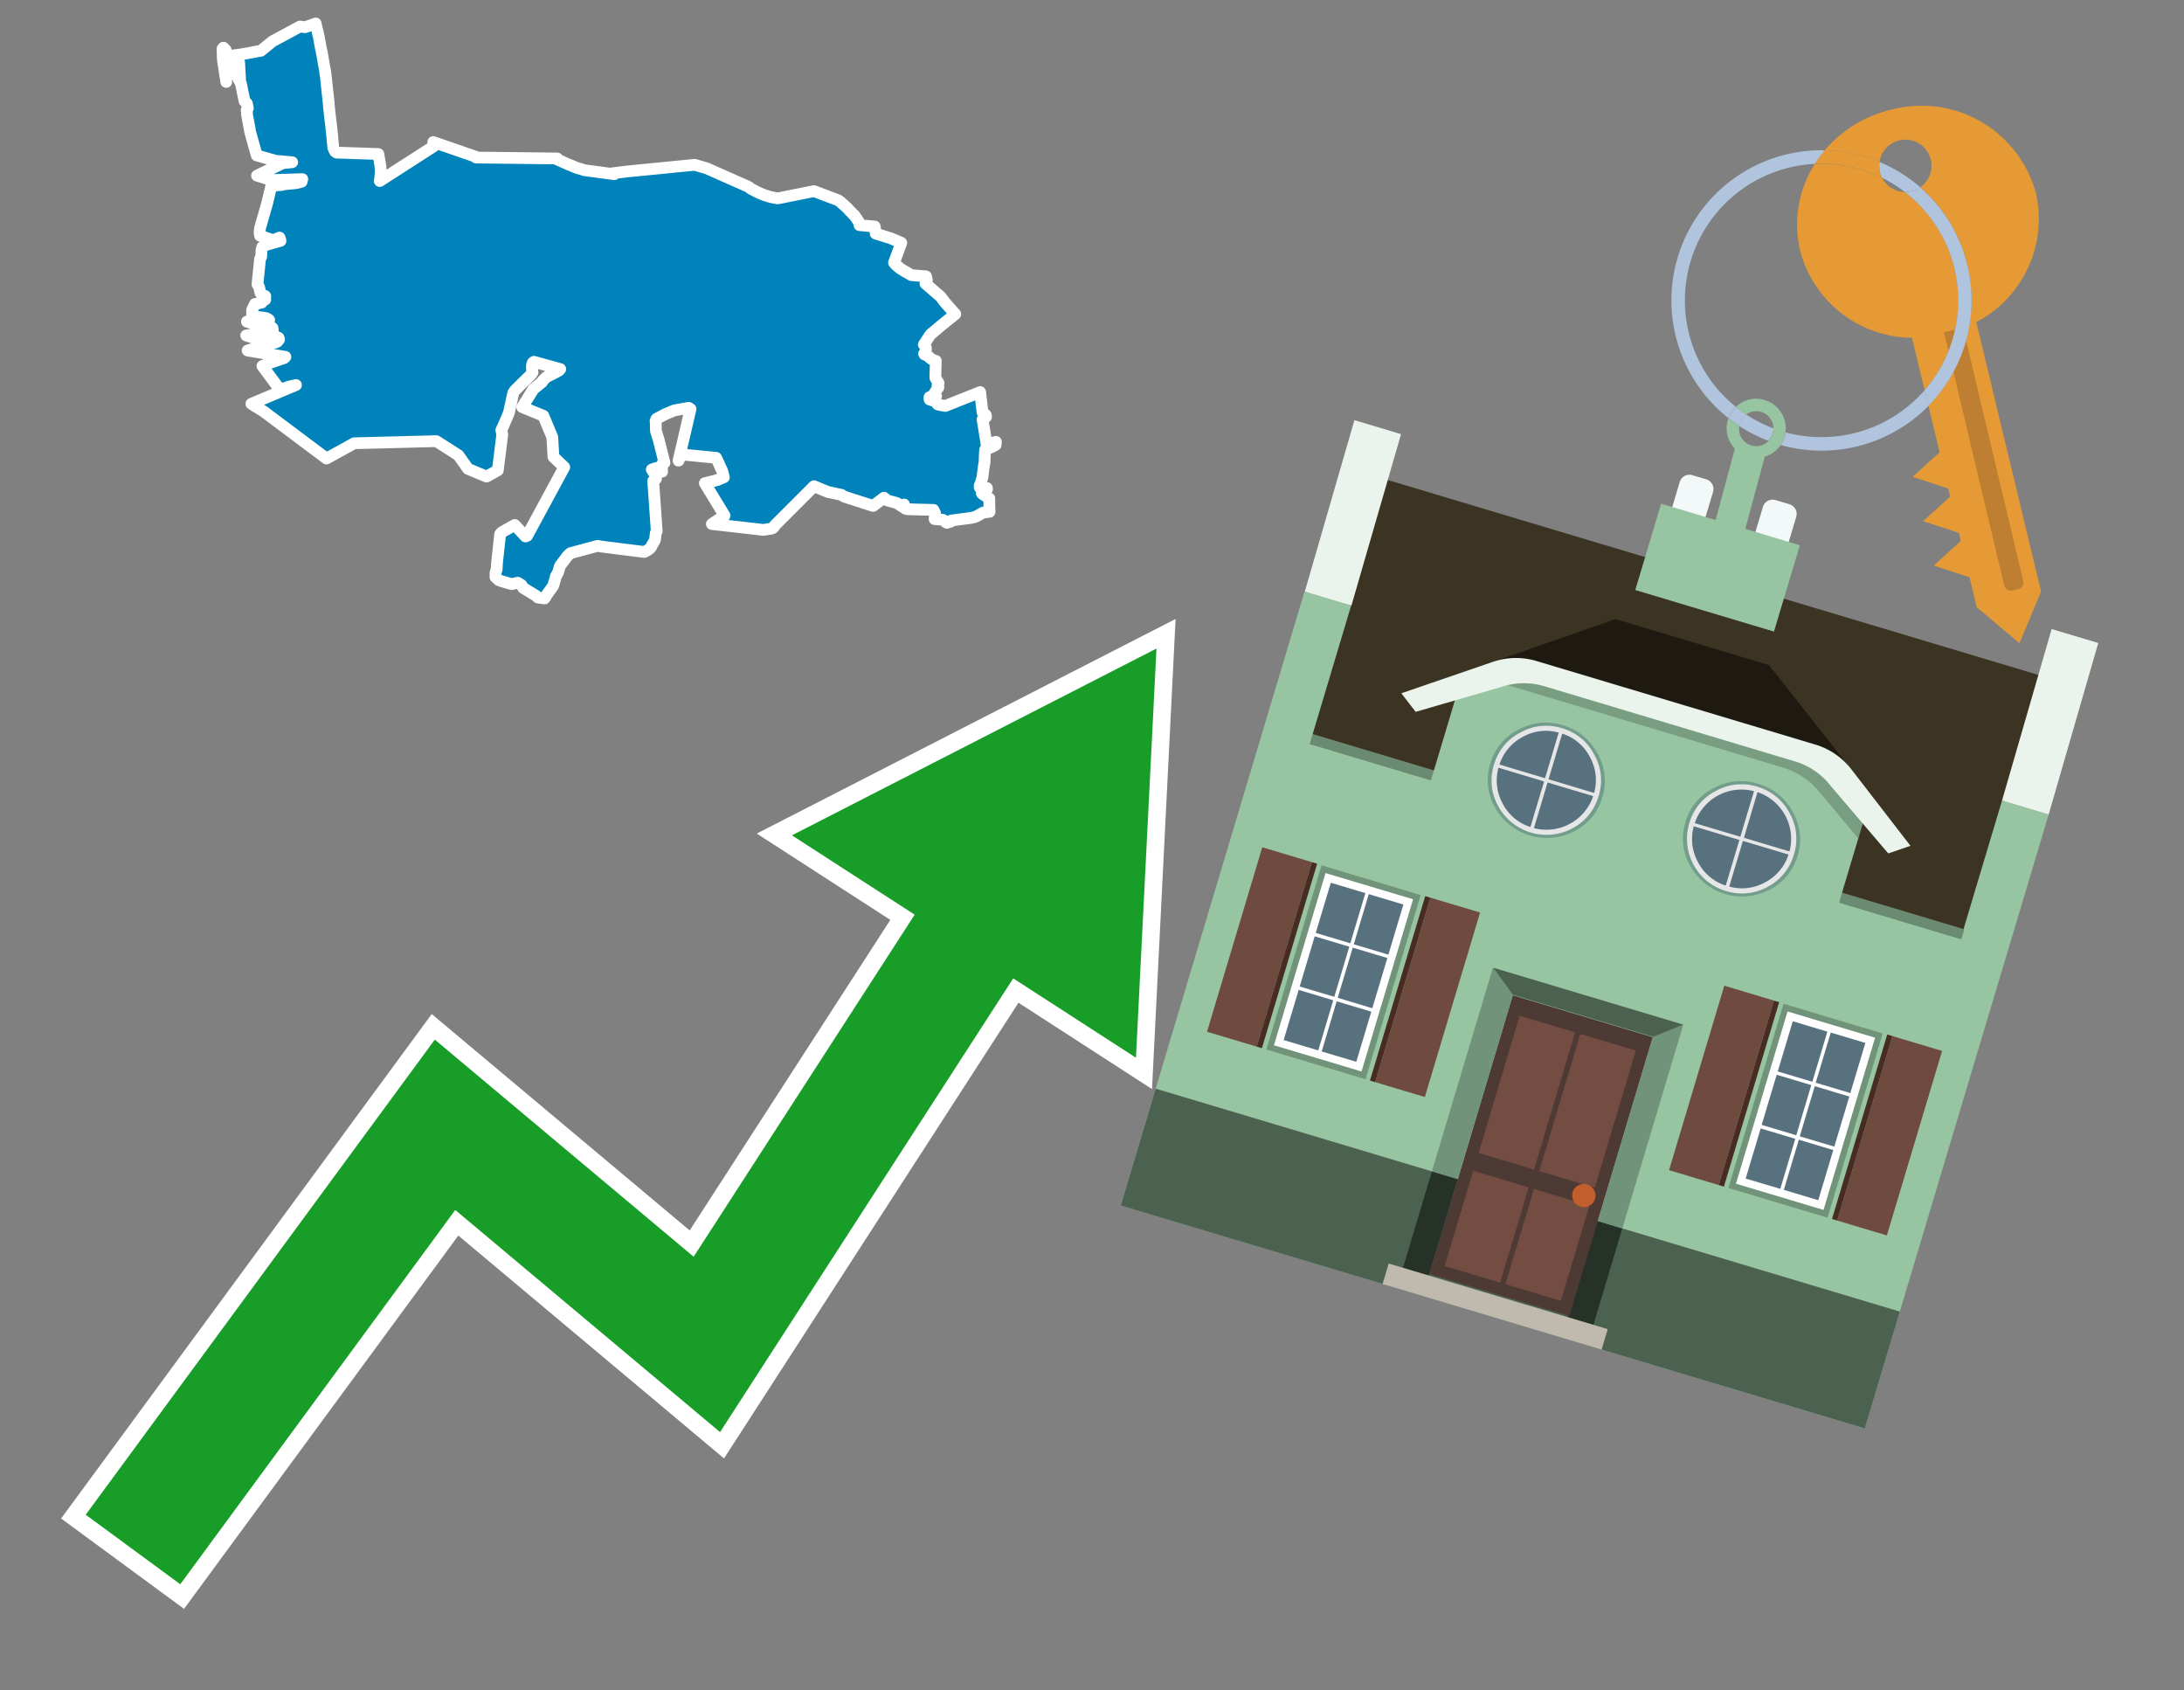 <svg id="Text" xmlns="http://www.w3.org/2000/svg" width="93.05" height="72" viewBox="0 0 93.05 72"><rect x="0" y="0" width="93.05" height="72" fill="#808080" stroke="none"/><polygon points="12.78,1.13 13,1.16 13.45,1 13.51,1.27 13.53,1.34 13.56,1.48 13.58,1.55 13.66,2 13.71,2.23 13.82,2.86 13.86,3.06 13.86,3.12 13.88,3.23 13.94,3.81 13.99,4.25 14,4.35 14.01,4.5 14.06,4.96 14.1,5.28 14.16,5.84 14.17,6 14.2,6.28 14.21,6.32 14.23,6.37 14.26,6.42 14.28,6.46 14.34,6.5 16.12,6.56 16.21,7.09 16.22,7.35 16.2,7.57 16.18,7.71 18.48,6.23 18.47,6.16 18.46,6.08 18.46,6.05 20.28,6.68 20.28,6.71 23.74,6.75 23.74,6.79 24.18,6.99 24.36,7.06 24.54,7.14 24.74,7.2 24.9,7.25 26.17,7.42 26.1,7.38 26.75,7.3 29.6,7.02 30.11,7.17 31.85,7.94 31.92,7.98 31.99,8.04 32.09,8.09 32.24,8.17 32.35,8.22 32.44,8.26 32.52,8.29 32.59,8.32 32.7,8.35 32.82,8.39 32.97,8.42 33.14,8.45 34.68,8.14 35.71,8.53 35.78,8.58 35.82,8.61 35.85,8.64 35.94,8.72 35.99,8.76 36.03,8.8 36.1,8.86 36.16,8.93 36.21,8.99 36.27,9.04 36.31,9.09 36.35,9.13 36.39,9.16 36.42,9.21 36.45,9.24 36.48,9.29 36.51,9.33 36.53,9.36 36.57,9.42 36.59,9.47 36.61,9.52 36.63,9.55 36.62,9.59 37.27,9.65 37.31,9.95 37.95,10.15 38.4,10.34 38.09,11.19 38.15,11.26 38.21,11.32 38.29,11.38 38.32,11.41 38.39,11.46 38.44,11.49 38.49,11.52 38.55,11.56 38.61,11.59 38.68,11.63 38.76,11.68 38.83,11.72 39.45,11.77 39.46,11.81 39.48,11.87 39.48,11.92 39.49,11.95 39.46,11.98 39.45,12.01 39.43,12.08 40.08,12.64 40.13,12.71 40.24,12.86 40.7,13.38 40.14,13.83 39.64,14.25 39.36,14.68 39.41,14.74 39.44,14.79 39.45,14.83 39.45,14.88 39.44,14.96 39.42,15.01 39.39,15.04 39.37,15.07 39.39,15.1 39.51,15.15 39.68,15.29 39.77,15.34 39.87,15.37 39.85,16.09 39.99,16.32 39.94,16.43 39.98,16.5 39.79,16.78 39.86,16.82 39.88,16.88 39.6,16.92 39.6,16.98 39.61,17.02 39.83,17.09 39.87,17.12 39.89,17.15 39.96,17.23 40.1,17.26 40.28,17.29 41.76,16.7 41.86,17.56 42,17.68 42.01,17.76 41.91,17.79 41.86,17.87 41.88,17.98 41.9,18.11 41.92,18.2 41.93,18.29 41.95,18.4 41.96,18.43 41.96,18.48 41.97,18.54 41.98,18.58 41.99,18.66 42,18.69 42.01,18.76 42.02,18.85 42.03,18.92 42.43,18.82 42.42,18.95 42.37,18.98 42.31,19.01 42.25,19.04 42.18,19.07 42.06,19.12 41.97,19.16 41.97,19.19 41.97,19.24 41.96,19.27 41.96,19.32 41.95,19.59 41.95,19.65 41.95,19.68 41.92,19.84 41.88,20.14 41.87,20.24 41.85,20.36 41.77,20.63 41.74,20.68 41.74,20.76 42.05,20.79 42.05,20.84 41.96,20.89 41.92,20.92 41.85,20.98 41.83,21.01 41.87,21.05 42.15,21.23 42.15,21.28 42.15,21.37 42.15,21.46 42.15,21.52 42.16,21.75 42.16,21.8 41.9,21.83 41.78,21.89 41.72,21.93 41.61,21.99 41.5,22.03 41.37,22.06 40.53,22.17 40.5,22.22 40.34,22.27 40.17,22.14 39.82,22.11 39.84,21.86 39.77,21.72 38.66,21.69 38.56,21.66 38.55,21.61 38.52,21.49 38.44,21.58 38.22,21.43 37.79,21.31 37.66,21.2 37.2,21.55 35.99,21.16 35.89,21.11 35.86,21.08 35.26,20.95 34.68,20.71 32.99,22.4 32.98,22.44 32.93,22.49 32.85,22.52 32.52,22.57 30.33,22.32 30.87,21.96 30.03,20.58 30.24,20.53 30.58,20.44 30.84,20.33 30.77,20.06 30.68,19.87 30.63,19.75 30.51,19.5 29.08,19.36 29.02,19.42 28.93,19.56 28.91,19.62 29.42,17.42 29.34,17.37 28.73,17.48 28.37,17.63 27.97,17.84 27.93,17.93 27.94,18.03 27.94,18.07 27.94,18.25 27.95,18.37 28.06,18.72 28.31,19.71 28.19,19.79 28.21,20.09 27.94,19.94 27.77,20 27.94,20.27 27.95,20.39 27.83,20.49 27.98,22.63 27.94,22.7 27.93,22.79 27.92,22.88 27.91,22.97 27.88,23.05 27.83,23.13 27.79,23.2 27.73,23.32 27.68,23.37 27.6,23.43 27.51,23.48 27.45,23.51 25.62,23.28 25.46,23.25 24.31,23.56 24.26,23.6 24.16,23.7 24.08,23.81 23.87,24.09 23.85,24.13 23.83,24.19 23.8,24.3 23.78,24.37 23.73,24.47 23.68,24.55 23.65,24.68 23.62,24.78 23.6,24.85 23.57,24.95 23.48,25.08 23.39,25.2 23.35,25.26 23.29,25.34 23.25,25.42 23.2,25.49 22.92,25.45 22.83,25.37 22.73,25.31 22.29,25.04 22.22,24.92 22.06,24.82 21.8,24.88 21.35,24.75 21.25,24.71 21.11,24.58 21.11,24.4 21.13,24.33 21.16,24.26 21.17,24.06 21.18,23.93 21.31,22.75 21.38,22.67 21.93,22.36 22.39,22.85 22.46,22.82 24.04,19.9 23.58,19.46 23.53,18.62 23.15,17.71 22.25,17.34 22.73,16.57 23.1,16.27 23.12,16.22 23.28,16.06 23.58,15.91 23.82,15.78 23.87,15.72 22.75,15.41 22.7,15.45 22.67,15.52 22.66,15.68 22.69,15.86 22.61,15.97 22.22,16.35 21.93,16.64 21.87,16.73 21.68,17.59 21.44,18.15 21.36,18.32 21.4,18.51 21.21,20.03 20.73,20.3 19.94,19.97 19.53,19.39 18.59,18.79 15.09,18.88 13.91,19.53 11.24,17.53 10.71,17.2 12.61,16.4 12.34,16.46 11.93,16.6 11.18,15.59 11.44,15.48 12.11,15.25 12.16,15.2 10.55,14.93 11.29,14.71 11.53,14.64 11.73,14.59 11.82,14.55 11.89,14.46 11.87,14.39 11.77,14.34 11.33,14.43 11.12,14.49 10.49,14.29 11.53,14.15 11.62,14.07 11.62,14.03 11.61,13.97 11.5,13.9 11.23,13.93 10.52,13.7 10.71,13.66 11.47,13.63 11.39,13.57 11.3,13.54 11.06,13.51 10.84,13.48 10.83,13.45 10.74,13.41 10.74,13.21 10.76,13.16 10.81,13.06 10.84,13 10.86,12.95 11.15,12.89 11.15,12.82 11.3,12.76 11.3,12.61 11.17,12.56 11.1,12.48 11.08,12.4 11.04,12.24 11,12.15 10.97,12.11 11.08,11.03 11.11,10.97 11.13,10.93 11.14,10.67 11.17,10.53 11.29,10.45 11.42,10.41 11.8,10.3 11.95,10.26 11.94,10.2 11.91,10.12 11.63,10.23 11.08,10.04 11.06,9.91 11.08,9.71 11.38,8.67 11.56,7.91 11.99,7.88 12.1,7.85 12.62,7.8 12.85,7.74 12.88,7.63 11.55,7.67 10.95,7.48 12.05,6.95 12.45,6.91 11.75,6.85 10.94,6.62 10.66,5.63 10.62,5.4 10.58,5.18 10.55,5.02 10.53,4.92 10.51,4.68 10.56,4.61 10.52,4.41 10.42,4.31 10.34,3.93 10.27,3.57 10.15,3.34 9.99,3 10.23,3.4 10.19,2.67 10.06,2.63 9.91,2.7 9.91,2.79 9.65,2.74 9.63,2.89 9.64,3.49 9.5,2.58 9.49,2.46 9.48,2.08 9.52,2.03 9.61,2.12 9.63,2.19 9.67,2.36 9.71,2.39 10.25,2.32 10.48,2.28 11.12,2.16 11.61,1.76 " fill="#0083ba" stroke="#fff" stroke-linejoin="round" stroke-width="0.5"/><polygon points="49.272 27.624 33.741 35.58 38.97 38.959 29.553 53.529 18.525 44.281 3.652 64.518 7.681 67.479 19.396 51.538 30.678 60.999 43.169 41.673 48.398 45.053 49.272 27.624" fill="none" stroke="#fff" stroke-miterlimit="10" stroke-width="1.5"/><polygon points="49.272 27.624 33.741 35.58 38.97 38.959 29.553 53.529 18.525 44.281 3.652 64.518 7.681 67.479 19.396 51.538 30.678 60.999 43.169 41.673 48.398 45.053 49.272 27.624" fill="#179d28"/><path d="M80.19,7.577a1.16,1.16,0,0,1-.094-.251,1.114,1.114,0,0,1-.018-.429A6.367,6.367,0,0,0,77.743,6.4a5.269,5.269,0,0,0-.423.577c.1,0,.192-.007.288-.007A5.794,5.794,0,0,1,80.19,7.577Z" fill="#e69a35"/><path d="M77.608,6.4A6.394,6.394,0,0,0,73.64,17.81a1.26,1.26,0,0,1,.317-.48A5.821,5.821,0,0,1,77.32,6.981a5.269,5.269,0,0,1,.423-.577Z" fill="#b0c4de"/><path d="M84.2,13.72a4.962,4.962,0,0,0,2.545-5.48,5.047,5.047,0,0,0-6.179-3.566A5.322,5.322,0,0,0,77.743,6.4a6.367,6.367,0,0,1,2.335.493,1.114,1.114,0,1,1,1.736,1.084,6.392,6.392,0,0,1,.347,9.3l.479,1.985-.438.4-.716.648.92.3.6.2.082.341-.438.4-.716.648.92.3.605.2.082.341-.438.4-.716.649.92.3.605.2.307,1.274,1.821,1.534.921-2.2Z" fill="#e69a35"/><path d="M81.154,8.179a1.115,1.115,0,0,1-.964-.6,5.794,5.794,0,0,0-2.582-.6c-.1,0-.192,0-.288.007a4.783,4.783,0,0,0-.625,3.685,4.962,4.962,0,0,0,4.765,3.715L82,16.617a5.82,5.82,0,0,0-.846-8.438Z" fill="#e69a35"/><path d="M74.1,18.142a6.386,6.386,0,0,0,1.232.63.73.73,0,0,0,.224-.527h0a5.783,5.783,0,0,1-1.159-.593A.733.733,0,0,0,74.1,18.142Z" fill="#b0c4de"/><path d="M74.4,17.652q-.228-.152-.44-.322a1.26,1.26,0,0,0-.317.48c.148.117.3.228.46.332A.733.733,0,0,1,74.4,17.652Z" fill="#b0c4de"/><path d="M74.824,16.984a1.257,1.257,0,0,0-.867.346c.141.114.288.222.44.322a.731.731,0,0,1,1.159.593h0a.732.732,0,1,1-1.463,0,.7.7,0,0,1,.007-.1c-.158-.1-.312-.215-.46-.332a1.258,1.258,0,0,0,.273,1.3l-.979,3.635,1.275.341.98-3.639a1.266,1.266,0,0,0,.681-.5,1.249,1.249,0,0,0,.2-.538,1.328,1.328,0,0,0,.012-.168A1.262,1.262,0,0,0,74.824,16.984Z" fill="#97c4a1"/><path d="M85.974,25.1l-.226.053a.3.3,0,0,1-.362-.223l-2.56-10.777.81-.193L86.2,24.736A.3.3,0,0,1,85.974,25.1Z" fill="#bf7f32"/><path d="M80.1,7.326a1.16,1.16,0,0,0,.094.251,5.833,5.833,0,0,1,.964.6,1.137,1.137,0,0,0,.287-.031,1.108,1.108,0,0,0,.373-.167A6.371,6.371,0,0,0,80.078,6.9,1.114,1.114,0,0,0,80.1,7.326Z" fill="#b0c4de"/><path d="M77.608,18.618a5.836,5.836,0,0,1-1.534-.2,1.24,1.24,0,0,1-.2.537,6.4,6.4,0,0,0,6.291-1.666L82,16.617A5.807,5.807,0,0,1,77.608,18.618Z" fill="#b0c4de"/><path d="M81.814,7.981a1.108,1.108,0,0,1-.373.167,1.137,1.137,0,0,1-.287.031A5.82,5.82,0,0,1,82,16.617l.161.667a6.392,6.392,0,0,0-.347-9.3Z" fill="#b0c4de"/><polygon points="83.79 39.753 55.78 31.364 58.988 20.404 86.964 28.783 83.79 39.753 83.79 39.753" fill="#3c3422" fill-rule="evenodd"/><polygon points="81.705 53.32 87.284 34.692 85.297 34.097 83.656 39.575 55.926 31.269 57.567 25.791 55.579 25.196 47.746 51.348 79.451 60.844 81.705 53.32" fill="#97c4a1" fill-rule="evenodd"/><rect x="69.522" y="21.148" width="0.444" height="28.983" transform="translate(15.592 92.226) rotate(-73.326)" opacity="0.3"/><polygon points="87.284 34.692 85.297 34.097 87.411 26.793 89.398 27.388 87.284 34.692 87.284 34.692" fill="#eaf3ec" fill-rule="evenodd"/><polygon points="57.578 25.794 55.591 25.199 57.705 17.896 59.692 18.491 57.578 25.794 57.578 25.794" fill="#eaf3ec" fill-rule="evenodd"/><polygon points="79.451 60.844 80.943 55.865 49.238 46.369 47.747 51.348 79.451 60.844 79.451 60.844" fill="#4c6251" fill-rule="evenodd"/><path d="M71.566,20.528l-.522,1.743,1.418.425.523-1.744a.432.432,0,0,0-.289-.536l-.593-.177A.431.431,0,0,0,71.566,20.528Z" fill="#f3f9f8" fill-rule="evenodd"/><path d="M75.111,21.589l-.522,1.743,1.418.425.522-1.743a.43.43,0,0,0-.289-.536l-.593-.178A.43.43,0,0,0,75.111,21.589Z" fill="#f3f9f8" fill-rule="evenodd"/><polygon points="75.368 28.329 68.829 26.37 63.807 28.121 78.733 32.591 75.368 28.329" fill="#1e1a11"/><polygon points="78.248 32.422 64.442 28.287 62.236 28.998 60.064 36.247 77.453 41.455 79.651 34.116 78.248 32.422" fill="#97c4a1"/><path d="M77.74,32.516S65.088,28.725,65,28.7l-.938.43,11.892,3.562a3.175,3.175,0,0,1,1.532,1l1.685,2.02.327-1.09Z" fill-rule="evenodd" opacity="0.2"/><path d="M77.35,31.716,65.458,28.154a3.041,3.041,0,0,0-1.854.037l-3.9,1.339.611.79,3.626-1.054a3.045,3.045,0,0,1,1.855-.037l10.673,3.2A3.028,3.028,0,0,1,78,33.477l2.45,2.874.945-.325-2.518-3.26A3.036,3.036,0,0,0,77.35,31.716Z" fill="#eaf3ec"/><polygon points="76.683 23.223 70.773 21.453 69.671 25.132 75.581 26.902 76.683 23.223 76.683 23.223" fill="#97c4a1" fill-rule="evenodd"/><g id="Symbol_9_0_Layer2_0_MEMBER_8_MEMBER_21_MEMBER_0_FILL" data-name="Symbol 9 0 Layer2 0 MEMBER 8 MEMBER 21 MEMBER 0 FILL"><path d="M66.584,30.892a2.39,2.39,0,0,0-1.891.189,2.317,2.317,0,0,0-1.2,1.448A2.345,2.345,0,0,0,63.7,34.4a2.528,2.528,0,0,0,3.367,1.008,2.339,2.339,0,0,0,1.2-1.447,2.313,2.313,0,0,0-.208-1.87A2.394,2.394,0,0,0,66.584,30.892Z" fill="#729d8c"/></g><g id="Symbol_9_0_Layer2_0_MEMBER_8_MEMBER_21_MEMBER_1_FILL" data-name="Symbol 9 0 Layer2 0 MEMBER 8 MEMBER 21 MEMBER 1 FILL"><path d="M66.547,31.016a2.241,2.241,0,0,0-1.769.185,2.213,2.213,0,0,0-1.127,1.376,2.239,2.239,0,0,0,.185,1.768,2.341,2.341,0,0,0,3.145.942,2.234,2.234,0,0,0,1.126-1.376,2.207,2.207,0,0,0-.185-1.768A2.237,2.237,0,0,0,66.547,31.016Z" fill="#e6e6e6"/></g><g id="Symbol_9_0_Layer2_0_MEMBER_8_MEMBER_21_MEMBER_2_MEMBER_0_FILL" data-name="Symbol 9 0 Layer2 0 MEMBER 8 MEMBER 21 MEMBER 2 MEMBER 0 FILL"><path d="M65.787,33.284,63.843,32.7a2.036,2.036,0,0,0,.186,1.539,2.015,2.015,0,0,0,1.175.986Z" fill="#58717f"/></g><g id="Symbol_9_0_Layer2_0_MEMBER_8_MEMBER_21_MEMBER_2_MEMBER_1_FILL" data-name="Symbol 9 0 Layer2 0 MEMBER 8 MEMBER 21 MEMBER 2 MEMBER 1 FILL"><path d="M65.827,33.148l.582-1.944a2.01,2.01,0,0,0-1.523.178,2.037,2.037,0,0,0-1,1.183Z" fill="#58717f"/></g><g id="Symbol_9_0_Layer2_0_MEMBER_8_MEMBER_21_MEMBER_2_MEMBER_2_FILL" data-name="Symbol 9 0 Layer2 0 MEMBER 8 MEMBER 21 MEMBER 2 MEMBER 2 FILL"><path d="M67.878,33.91l-1.943-.582-.582,1.944a2.1,2.1,0,0,0,2.525-1.362Z" fill="#58717f"/></g><g id="Symbol_9_0_Layer2_0_MEMBER_8_MEMBER_21_MEMBER_2_MEMBER_3_FILL" data-name="Symbol 9 0 Layer2 0 MEMBER 8 MEMBER 21 MEMBER 2 MEMBER 3 FILL"><path d="M66.558,31.249l-.582,1.943,1.943.582a2.031,2.031,0,0,0-.186-1.539A2.009,2.009,0,0,0,66.558,31.249Z" fill="#58717f"/></g><g id="Symbol_9_0_Layer2_0_MEMBER_8_MEMBER_21_MEMBER_0_FILL-2" data-name="Symbol 9 0 Layer2 0 MEMBER 8 MEMBER 21 MEMBER 0 FILL"><path d="M74.9,33.384a2.4,2.4,0,0,0-1.891.189,2.316,2.316,0,0,0-1.2,1.448,2.341,2.341,0,0,0,.209,1.87A2.527,2.527,0,0,0,75.387,37.9a2.345,2.345,0,0,0,1.2-1.447,2.314,2.314,0,0,0-.209-1.87A2.389,2.389,0,0,0,74.9,33.384Z" fill="#729d8c"/></g><g id="Symbol_9_0_Layer2_0_MEMBER_8_MEMBER_21_MEMBER_1_FILL-2" data-name="Symbol 9 0 Layer2 0 MEMBER 8 MEMBER 21 MEMBER 1 FILL"><path d="M74.867,33.508a2.239,2.239,0,0,0-1.768.185,2.21,2.21,0,0,0-1.127,1.376,2.316,2.316,0,0,0,1.564,2.883,2.261,2.261,0,0,0,1.765-.173A2.237,2.237,0,0,0,76.428,36.4a2.209,2.209,0,0,0-.185-1.769A2.239,2.239,0,0,0,74.867,33.508Z" fill="#e6e6e6"/></g><g id="Symbol_9_0_Layer2_0_MEMBER_8_MEMBER_21_MEMBER_2_MEMBER_0_FILL-2" data-name="Symbol 9 0 Layer2 0 MEMBER 8 MEMBER 21 MEMBER 2 MEMBER 0 FILL"><path d="M74.107,35.776l-1.943-.582a2.031,2.031,0,0,0,.186,1.539,2.009,2.009,0,0,0,1.175.986Z" fill="#58717f"/></g><g id="Symbol_9_0_Layer2_0_MEMBER_8_MEMBER_21_MEMBER_2_MEMBER_1_FILL-2" data-name="Symbol 9 0 Layer2 0 MEMBER 8 MEMBER 21 MEMBER 2 MEMBER 1 FILL"><path d="M74.148,35.64,74.73,33.7a2.1,2.1,0,0,0-2.525,1.362Z" fill="#58717f"/></g><g id="Symbol_9_0_Layer2_0_MEMBER_8_MEMBER_21_MEMBER_2_MEMBER_2_FILL-2" data-name="Symbol 9 0 Layer2 0 MEMBER 8 MEMBER 21 MEMBER 2 MEMBER 2 FILL"><path d="M76.2,36.4l-1.943-.582-.582,1.944a2.015,2.015,0,0,0,1.523-.178A2.036,2.036,0,0,0,76.2,36.4Z" fill="#58717f"/></g><g id="Symbol_9_0_Layer2_0_MEMBER_8_MEMBER_21_MEMBER_2_MEMBER_3_FILL-2" data-name="Symbol 9 0 Layer2 0 MEMBER 8 MEMBER 21 MEMBER 2 MEMBER 3 FILL"><path d="M74.879,33.741,74.3,35.684l1.943.582a2.1,2.1,0,0,0-1.361-2.525Z" fill="#58717f"/></g><polygon points="51.426 43.946 53.542 44.58 55.896 36.723 53.78 36.089 51.426 43.946 51.426 43.946" fill="#6e4a3f" fill-rule="evenodd"/><polygon points="53.542 44.58 53.764 44.647 56.117 36.789 55.896 36.723 53.542 44.58 53.542 44.58" fill="#482b22" fill-rule="evenodd"/><polygon points="60.706 46.726 58.59 46.092 60.943 38.235 63.059 38.868 60.706 46.726 60.706 46.726" fill="#6e4a3f" fill-rule="evenodd"/><polygon points="58.59 46.092 58.368 46.026 60.722 38.168 60.943 38.235 58.59 46.092 58.59 46.092" fill="#482b22" fill-rule="evenodd"/><rect x="53.146" y="39.209" width="8.19" height="4.408" transform="translate(1.145 84.365) rotate(-73.326)" fill="#719379"/><polygon points="60.205 38.304 56.474 37.187 54.277 44.522 58.008 45.639 60.205 38.304 60.205 38.304" fill="#fff" fill-rule="evenodd"/><path d="M59.792,38.527l-.64,2.136-1.474-.442.639-2.135,1.475.441Zm-1.621-.485-.64,2.136-1.474-.442L56.7,37.6l1.474.442Zm-2.158,1.84,1.475.441-.64,2.136-1.474-.441.639-2.136Zm-.683,2.282,1.474.441-.639,2.136L54.69,44.3l.64-2.135Zm.981,2.621.639-2.136,1.475.442-.64,2.135-1.474-.441Zm2.158-1.84L56.994,42.5l.64-2.136,1.474.442-.639,2.136Z" fill="#58717f" fill-rule="evenodd"/><polygon points="80.39 52.621 78.274 51.988 80.628 44.13 82.743 44.764 80.39 52.621 80.39 52.621" fill="#6e4a3f" fill-rule="evenodd"/><polygon points="78.274 51.988 78.053 51.921 80.406 44.064 80.628 44.13 78.274 51.988 78.274 51.988" fill="#482b22" fill-rule="evenodd"/><polygon points="71.111 49.842 73.227 50.476 75.58 42.619 73.464 41.985 71.111 49.842 71.111 49.842" fill="#6e4a3f" fill-rule="evenodd"/><polygon points="73.227 50.476 73.448 50.542 75.802 42.685 75.58 42.619 73.227 50.476 73.227 50.476" fill="#482b22" fill-rule="evenodd"/><rect x="72.83" y="45.105" width="8.19" height="4.408" transform="translate(9.534 107.426) rotate(-73.326)" fill="#719379"/><polygon points="76.159 43.083 79.889 44.2 77.692 51.535 73.962 50.418 76.159 43.083 76.159 43.083" fill="#fff" fill-rule="evenodd"/><path d="M76.381,43.5l1.475.442-.64,2.135-1.475-.441.64-2.136ZM78,43.981l1.474.442-.64,2.136-1.474-.442L78,43.981Zm.791,2.724-.64,2.135L76.679,48.4l.64-2.136,1.474.442Zm-.684,2.282-.639,2.135L76,50.68l.64-2.135,1.474.442Zm-2.26,1.65L74.375,50.2l.639-2.135,1.475.441-.64,2.136Zm-.791-2.724.64-2.135,1.474.441-.639,2.136-1.475-.442Z" fill="#58717f" fill-rule="evenodd"/><polygon points="67.888 56.431 69.118 52.323 68.019 51.994 66.789 56.102 67.888 56.431 67.888 56.431" fill="#263128" fill-rule="evenodd"/><polygon points="60.877 54.331 62.108 50.223 61.007 49.894 59.776 54.002 60.877 54.331 60.877 54.331" fill="#263128" fill-rule="evenodd"/><g id="Symbol_9_0_Layer2_0_MEMBER_8_MEMBER_12_MEMBER_0_FILL" data-name="Symbol 9 0 Layer2 0 MEMBER 8 MEMBER 12 MEMBER 0 FILL"><path d="M70.418,44.178l-5.965-1.786L60.9,54.27l5.964,1.786Z" fill="#4e3a34"/></g><g id="Symbol_9_0_Layer2_0_MEMBER_8_MEMBER_12_MEMBER_1_MEMBER_0_FILL" data-name="Symbol 9 0 Layer2 0 MEMBER 8 MEMBER 12 MEMBER 1 MEMBER 0 FILL"><path d="M65.358,49.815l1.75-5.843-2.363-.708L63,49.107Z" fill="#744d42"/></g><g id="Symbol_9_0_Layer2_0_MEMBER_8_MEMBER_12_MEMBER_1_MEMBER_1_FILL" data-name="Symbol 9 0 Layer2 0 MEMBER 8 MEMBER 12 MEMBER 1 MEMBER 1 FILL"><path d="M67.331,44.039l-1.75,5.842,2.364.708,1.75-5.842Z" fill="#744d42"/></g><g id="Symbol_9_0_Layer2_0_MEMBER_8_MEMBER_12_MEMBER_2_MEMBER_0_FILL" data-name="Symbol 9 0 Layer2 0 MEMBER 8 MEMBER 12 MEMBER 2 MEMBER 0 FILL"><path d="M63.915,54.633l1.215-4.058-2.363-.707-1.215,4.057Z" fill="#744d42"/></g><g id="Symbol_9_0_Layer2_0_MEMBER_8_MEMBER_12_MEMBER_2_MEMBER_1_FILL" data-name="Symbol 9 0 Layer2 0 MEMBER 8 MEMBER 12 MEMBER 2 MEMBER 1 FILL"><path d="M66.5,55.407l1.215-4.057-2.363-.708L64.138,54.7Z" fill="#744d42"/></g><g id="Symbol_9_0_Layer2_0_MEMBER_8_MEMBER_13_FILL" data-name="Symbol 9 0 Layer2 0 MEMBER 8 MEMBER 13 FILL"><path d="M67.959,51.058a.439.439,0,0,0-.045-.367.487.487,0,0,0-.669-.2.445.445,0,0,0-.239.282.457.457,0,0,0,.041.378.481.481,0,0,0,.293.242.459.459,0,0,0,.377-.042A.453.453,0,0,0,67.959,51.058Z" fill="#c35e2d"/></g><g id="Symbol_9_0_Layer2_0_MEMBER_8_MEMBER_14_FILL" data-name="Symbol 9 0 Layer2 0 MEMBER 8 MEMBER 14 FILL"><path d="M64.557,42.047l-.951-.833-2.6,8.68,1.1.329Z" fill="#719379"/></g><g id="Symbol_9_0_Layer2_0_MEMBER_8_MEMBER_15_FILL" data-name="Symbol 9 0 Layer2 0 MEMBER 8 MEMBER 15 FILL"><path d="M71.718,43.643l-1.2.19L68.072,52.01l1.046.313Z" fill="#719379"/></g><g id="Symbol_9_0_Layer2_0_MEMBER_8_MEMBER_16_FILL" data-name="Symbol 9 0 Layer2 0 MEMBER 8 MEMBER 16 FILL"><path d="M63.627,41.22l.836,1.156,5.961,1.786,1.294-.519Z" fill="#4c6251"/></g><polygon points="58.905 54.69 59.166 53.819 68.498 56.614 68.237 57.485 58.905 54.69 58.905 54.69" fill="#c0b9ad" fill-rule="evenodd"/></svg>